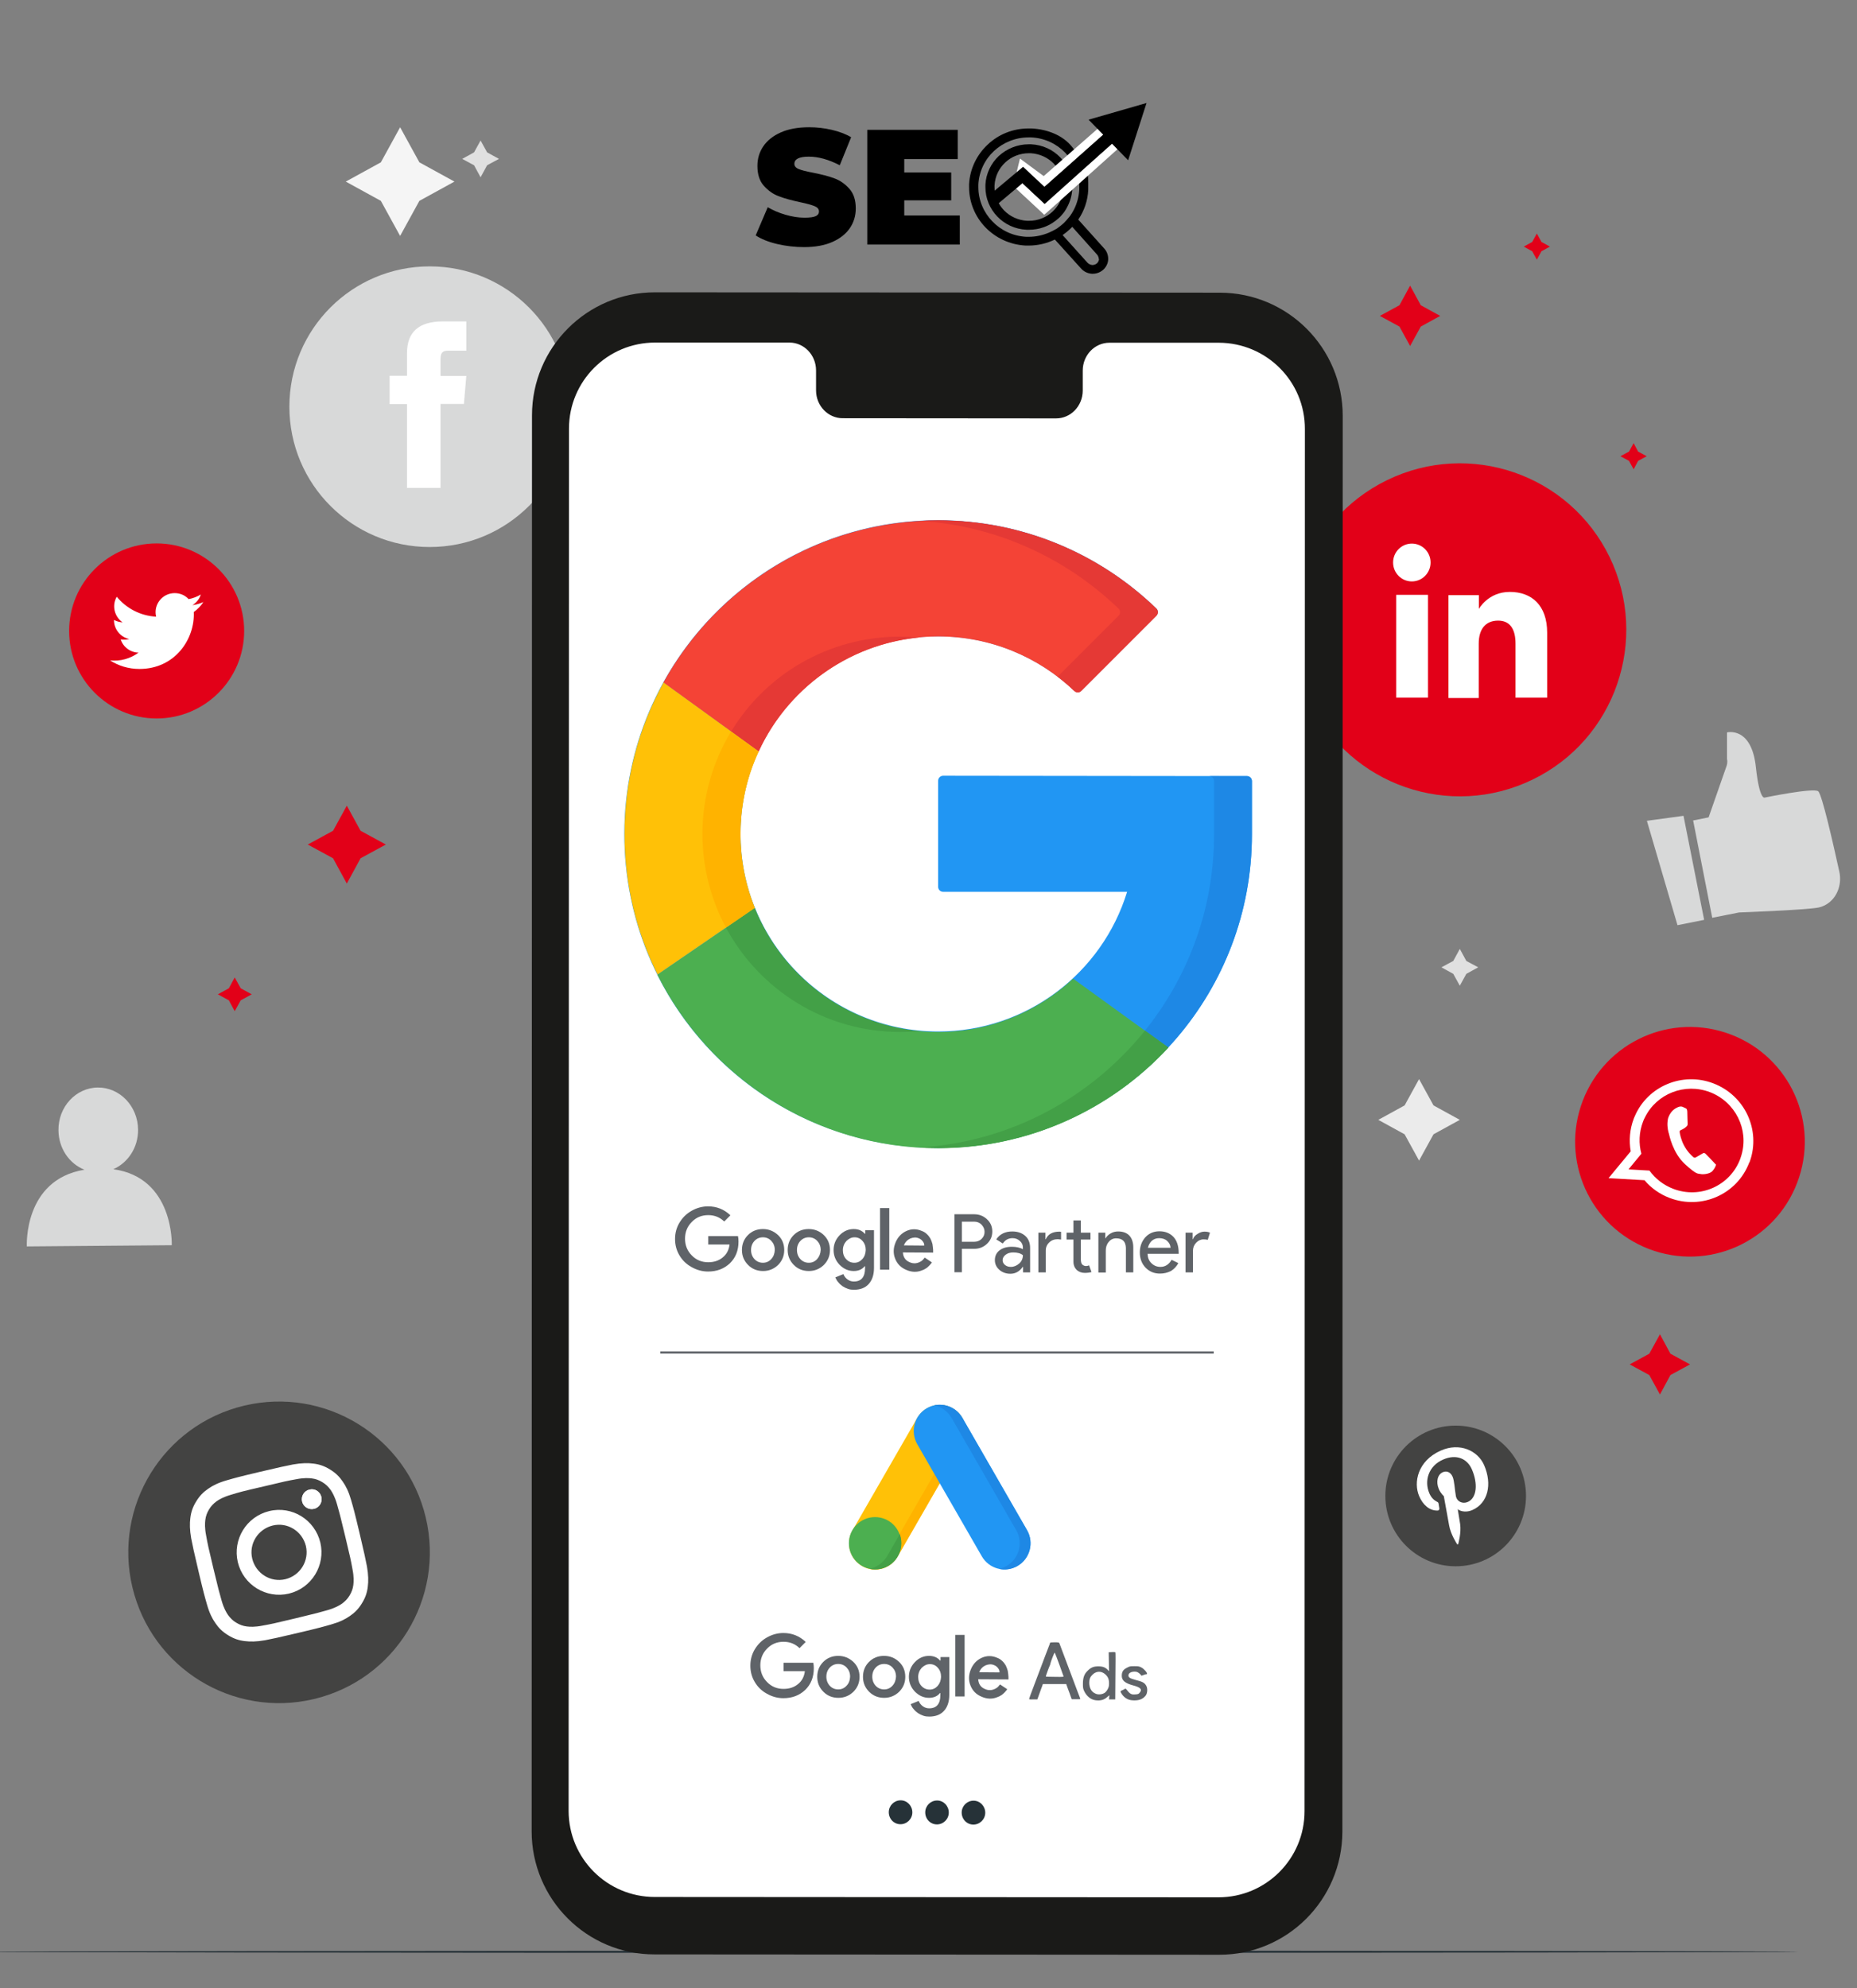 <?xml version="1.0" encoding="UTF-8"?> <svg xmlns="http://www.w3.org/2000/svg" xmlns:xlink="http://www.w3.org/1999/xlink" version="1.1" id="Ebene_1" x="0px" y="0px" viewBox="0 0 1080 1156.2" style="enable-background:new 0 0 1080 1156.2;" xml:space="preserve"><rect x="0" y="0" width="1080" height="1156.2" fill="#808080" stroke="none"/> <style type="text/css"> .st0{fill:#D8D9D9;} .st1{fill:#F5F5F5;} .st2{fill:#EBEBEB;} .st3{fill:#E0E0E0;} .st4{fill:#263238;} .st5{fill:#E20018;} .st6{fill:#FFFFFF;} .st7{fill:#434342;} .st8{fill-rule:evenodd;clip-rule:evenodd;fill:#FFFFFF;} .st9{fill:#1A1A18;} .st10{fill:#5F6368;} .st11{clip-path:url(#SVGID_00000052790145903505457770000002166657658676798094_);fill:#2196F3;} .st12{clip-path:url(#SVGID_00000052790145903505457770000002166657658676798094_);fill:#1E88E5;} .st13{fill:#F44336;} .st14{fill:#E53935;} .st15{fill:#4CAF50;} .st16{fill:#43A047;} .st17{fill:#FFC107;} .st18{fill:#FFB300;} .st19{clip-path:url(#SVGID_00000154390821621636359460000007830257919655908274_);fill:#FFC107;} .st20{clip-path:url(#SVGID_00000154390821621636359460000007830257919655908274_);fill:#FFB300;} .st21{clip-path:url(#SVGID_00000086676314714941794920000004227864709770924190_);fill:#43A047;} .st22{clip-path:url(#SVGID_00000086676314714941794920000004227864709770924190_);fill:#2196F3;} .st23{clip-path:url(#SVGID_00000086676314714941794920000004227864709770924190_);fill:#1E88E5;} </style> <g> <path class="st0" d="M984.7,477.1l9-1.8l10.1-28.9c0.7-1.6,1-3.4,0.6-5.2l0-15.3c0,0,14.3-3.7,16.8,20.3 c2.1,19.3,5.1,17.6,5.1,17.6s28.2-5.8,31.1-3.7c2.2,1.5,8.8,30.8,12.3,46.7c1.8,8-1.7,16.5-8.8,19.8c-1,0.5-2.1,0.9-3.1,1.1 c-7.4,1.5-46.4,2.9-46.4,2.9l-15.6,3.1L984.7,477.1z"></path> <polygon class="st0" points="957.8,477.3 975.6,538 991.1,534.9 979.1,474.4 "></polygon> <path class="st0" d="M249.9,318.1L249.9,318.1c-45.1,0-81.6-36.5-81.6-81.6c0-45.1,36.5-81.6,81.6-81.6s81.6,36.5,81.6,81.6 C331.6,281.6,295,318.1,249.9,318.1z"></path> <polygon class="st1" points="232.7,74 243.9,94.4 264.3,105.6 243.9,116.8 232.7,137.2 221.5,116.8 201.1,105.6 221.5,94.4 "></polygon> <polygon class="st2" points="825.3,627.5 833.7,642.8 849,651.2 833.7,659.6 825.3,674.9 816.9,659.6 801.6,651.2 816.9,642.8 "></polygon> <polygon class="st3" points="849,551.8 852.8,558.8 859.7,562.5 852.8,566.3 849,573.2 845.2,566.3 838.3,562.5 845.2,558.8 "></polygon> <polygon class="st3" points="279.5,81.7 283.3,88.6 290.2,92.4 283.3,96.1 279.5,103.1 275.7,96.1 268.8,92.4 275.7,88.6 "></polygon> <path class="st4" d="M1045.9,1135c0,0.3-236.2,0.6-527.5,0.6c-291.4,0-527.6-0.3-527.6-0.6c0-0.3,236.2-0.6,527.6-0.6 C809.7,1134.3,1045.9,1134.6,1045.9,1135z"></path> <path class="st0" d="M65.9,679.9c8.5-3.7,14.5-12.6,14.4-23c-0.1-13.6-10.6-24.6-23.4-24.5c-12.8,0.1-23.1,11.3-22.9,24.9 c0.1,10.5,6.3,19.4,15.1,22.9c-35.6,5.8-33.5,44.6-33.5,44.6l84.3-0.7C99.9,724,101.3,684.8,65.9,679.9z"></path> <path class="st5" d="M91.1,417.8L91.1,417.8c-28.1,0-50.9-22.8-50.9-50.9c0-28.1,22.8-50.9,50.9-50.9c28.1,0,50.9,22.8,50.9,50.9 C142,395,119.2,417.8,91.1,417.8z"></path> <path class="st6" d="M64,384c4.9,3.2,10.8,5,17.1,5c20.7,0,32.3-17.4,31.6-33.1c2.2-1.6,4.1-3.5,5.6-5.8c-2,0.9-4.1,1.5-6.4,1.8 c2.3-1.4,4.1-3.6,4.9-6.2c-2.2,1.3-4.5,2.2-7.1,2.7c-2-2.2-4.9-3.5-8.1-3.5c-7.2,0-12.5,6.7-10.8,13.7c-9.2-0.5-17.4-4.9-22.9-11.6 c-2.9,5-1.5,11.5,3.4,14.9c-1.8-0.1-3.5-0.6-5-1.4c-0.1,5.2,3.6,10,8.9,11.1c-1.6,0.4-3.3,0.5-5,0.2c1.4,4.4,5.5,7.6,10.4,7.7 C75.8,383,69.9,384.7,64,384z"></path> <path class="st7" d="M182.6,988L182.6,988c-47.1,11.2-94.4-17.9-105.6-65c-11.2-47.1,17.9-94.4,65-105.6h0 c47.1-11.2,94.4,17.9,105.6,65C258.8,929.5,229.7,976.8,182.6,988z"></path> <path class="st6" d="M153.2,864.4c12.5-3,14-3.3,19-4.2c4.6-0.9,7.3-0.7,9.1-0.5c2.4,0.3,4.2,1,6.2,2.2c2,1.2,3.4,2.6,4.8,4.5 c1,1.5,2.4,3.8,3.7,8.3c1.4,4.9,1.8,6.3,4.8,18.8c3,12.5,3.3,14,4.2,19c0.9,4.6,0.7,7.3,0.5,9.1c-0.3,2.4-1,4.2-2.2,6.2 c-1.2,2-2.6,3.4-4.5,4.8c-1.5,1-3.8,2.4-8.3,3.7c-4.9,1.4-6.3,1.8-18.8,4.8c-12.5,3-14,3.3-19,4.2c-4.6,0.9-7.3,0.7-9.1,0.5 c-2.4-0.3-4.2-1-6.2-2.2c-2-1.2-3.4-2.6-4.8-4.5c-1-1.5-2.4-3.8-3.7-8.3c-1.4-4.9-1.8-6.3-4.8-18.8c-3-12.5-3.3-14-4.2-19 c-0.9-4.6-0.7-7.3-0.5-9.1c0.3-2.4,1-4.2,2.2-6.2c1.2-2,2.6-3.4,4.5-4.8c1.5-1,3.8-2.4,8.3-3.7 C139.2,867.7,140.7,867.3,153.2,864.4 M151.1,855.9c-12.7,3-14.3,3.5-19.2,4.9c-4.9,1.4-8.1,3-10.8,4.9c-2.8,1.9-5,4.1-7,7.4 c-2,3.2-3,6.2-3.4,9.6c-0.4,3.2-0.4,6.8,0.5,11.9c1,5,1.3,6.6,4.3,19.3c3,12.7,3.5,14.3,4.9,19.2c1.4,4.9,3,8.1,4.9,10.8 c1.9,2.8,4.1,5,7.4,7c3.2,2,6.2,3,9.6,3.4c3.2,0.4,6.8,0.4,11.9-0.5c5-1,6.6-1.3,19.3-4.3c12.7-3,14.3-3.5,19.2-4.9 c4.9-1.4,8.1-3,10.8-4.9c2.8-1.9,5-4.1,7-7.4c2-3.2,3-6.2,3.4-9.6c0.4-3.2,0.4-6.8-0.5-11.9c-1-5-1.3-6.6-4.3-19.3 c-3-12.7-3.5-14.3-4.9-19.2c-1.4-4.9-3-8.1-4.9-10.8c-1.9-2.8-4.1-5-7.4-7c-3.2-2-6.2-3-9.6-3.4c-3.2-0.4-6.8-0.4-11.9,0.5 C165.5,852.6,163.8,852.9,151.1,855.9"></path> <path class="st6" d="M156.6,878.7c-13.3,3.2-21.4,16.5-18.3,29.7c3.2,13.3,16.5,21.4,29.7,18.3c13.3-3.2,21.4-16.5,18.3-29.7 C183.1,883.7,169.8,875.5,156.6,878.7 M166,918.3c-8.6,2.1-17.2-3.3-19.3-11.9c-2.1-8.6,3.3-17.2,11.9-19.3 c8.6-2.1,17.2,3.3,19.3,11.9C179.9,907.6,174.6,916.2,166,918.3"></path> <path class="st6" d="M186.9,870.5c0.7,3.1-1.2,6.2-4.3,6.9c-3.1,0.7-6.2-1.2-6.9-4.3c-0.7-3.1,1.2-6.2,4.3-6.9 C183.1,865.4,186.2,867.4,186.9,870.5"></path> <path class="st5" d="M891.4,453.3L891.4,453.3c-48.1,23.4-106,3.4-129.4-44.7c-23.4-48.1-3.4-106,44.7-129.4l0,0 c48.1-23.4,106-3.4,129.4,44.7C959.4,372,939.4,430,891.4,453.3z"></path> <path class="st5" d="M959,726.3L959,726.3c-34.4-13.2-51.7-51.7-38.5-86.2l0,0c13.2-34.4,51.7-51.7,86.2-38.5s51.7,51.7,38.5,86.2 l0,0C1032.1,722.2,993.5,739.5,959,726.3z"></path> <path class="st8" d="M1017.7,675.3c6.4-18.2-2.9-38.3-21.2-45.3c-18-6.9-38.2,1.6-45.7,19c-0.2,0.5-0.4,1-0.6,1.4 c-2.4,6.3-2.9,12.9-1.8,19.1l-12.9,15.6l20.9,1.2c3.8,4.5,8.8,8.1,14.6,10.3c18.6,7.1,39.3-2.1,46.3-20.5 C1017.5,675.9,1017.6,675.6,1017.7,675.3z M973.1,691.3c-5.7-2.2-10.4-5.9-13.8-10.6l-12.2-0.7l7.5-9.1c-1.6-5.9-1.4-12.4,0.9-18.5 c0.3-0.9,0.7-1.8,1.2-2.7c6.8-13.7,23.1-20.2,37.8-14.6c14.8,5.7,22.7,21.7,18.3,36.6c-0.2,0.7-0.5,1.5-0.7,2.2 C1006.2,689.6,988.7,697.3,973.1,691.3z"></path> <path class="st8" d="M996.7,675.9c-0.7-0.7-4-4.3-4.6-4.8c-0.6-0.6-1.1-0.9-2-0.3c-0.9,0.6-3.2,1.8-3.8,2.2 c-0.7,0.4-1.2,0.2-1.9-0.5c-0.7-0.7-3-2.6-5.1-6.6c-1.6-3.1-2.3-6.4-2.4-7.4c-0.2-1,0.4-1.3,1-1.5c0.5-0.2,1.2-0.6,1.8-1l0.4-0.3 c0.3-0.2,0.6-0.5,0.9-0.8c0.5-0.4,0.5-1,0.5-1.5c0-0.5-0.2-5.1-0.2-7c-0.1-1.9-0.9-1.9-1.3-2.1c-0.5-0.2-1-0.5-1.5-0.7 c-0.6-0.2-1.5-0.3-2.6,0.2c-1.1,0.5-3.9,1.7-5.5,5.7c-0.4,0.9-0.5,2-0.6,2.9c-0.3,3.2,0.6,6.3,0.8,6.8c0.2,0.7,2.2,11.2,9.3,17.7 c7.1,6.5,7.5,5.4,9.1,5.8c1.6,0.4,5.6-0.1,7-1.8c1.4-1.6,2-3.3,2-3.7C997.8,677.1,997.3,676.6,996.7,675.9z"></path> <path class="st6" d="M186.9,870.5c0.7,3.1-1.2,6.2-4.3,6.9c-3.1,0.7-6.2-1.2-6.9-4.3c-0.7-3.1,1.2-6.2,4.3-6.9 C183.1,865.4,186.2,867.4,186.9,870.5"></path> <path class="st7" d="M846.6,910.8L846.6,910.8c-22.6,0-40.9-18.3-40.9-40.9c0-22.6,18.3-40.9,40.9-40.9c22.6,0,40.9,18.3,40.9,40.9 C887.5,892.5,869.2,910.8,846.6,910.8z"></path> <path class="st6" d="M836,878.4c0.8,0,1.2-0.5,1.1-1.3c-0.1-0.6-0.3-2-0.4-2.5c-0.1-0.8-0.3-1-1.1-1.4c-1.7-0.9-3.2-2.3-4.3-4.8 c-3.1-7.2-0.6-16,8.1-19.7c7.6-3.3,13.9-0.5,16.6,5.7c3.6,8.2,3,16.7-2.4,19c-3,1.3-6.3-0.2-6.9-3.5c-0.7-4-0.8-8.6-1.9-11.2 c-1-2.3-3.1-3.7-5.7-2.6c-3,1.3-4.1,5.5-2.3,9.8c1.2,2.7,2.9,4.1,2.9,4.1s2.6,14.5,3.1,17.1c0.9,5.1,4.3,10.3,4.6,10.8 c0.2,0.3,0.7,0.2,0.7-0.1c0.1-0.5,1.8-6.5,1.1-11.5c-0.2-1.4-1.4-8.7-1.4-8.7c1.8,1.5,5.4,1.9,8.5,0.5c9.1-4,11.7-15,6.8-26.2 c-3.7-8.4-14.2-13.2-25.1-8.4c-13.5,5.9-16.1,18.6-12.6,26.6C827.5,875,831.3,878.5,836,878.4z"></path> <path class="st6" d="M236.7,283.7h19.5v-48.8h13.6l1.4-16.3h-15c0,0,0-6.1,0-9.3c0-3.9,0.8-5.4,4.5-5.4c3,0,10.5,0,10.5,0v-17 c0,0-11.1,0-13.5,0c-14.5,0-21,6.4-21,18.6c0,10.7,0,13,0,13h-10.1v16.5h10.1V283.7z"></path> <path class="st9" d="M709.1,1136.7l-328.4-0.2c-39.5,0-71.5-32.1-71.5-71.6l0.2-823.4c0-39.5,32.1-71.6,71.6-71.5l328.4,0.2 c39.5,0,71.5,32.1,71.5,71.6l-0.2,823.4C780.6,1104.7,748.6,1136.7,709.1,1136.7z"></path> <path class="st6" d="M708.9,199.3l-63.7,0c-8.5,0-15.5,7.2-15.5,16.2l0,11.6c0,8.9-6.9,16.2-15.5,16.2l-124.1-0.1 c-8.5,0-15.5-7.2-15.5-16.2l0-11.6c0-8.9-6.9-16.2-15.5-16.2l-22.4,0l-55.7,0c-27.7,0-50.1,22.4-50.1,50.1l-0.2,803.7 c0,27.7,22.4,50.1,50.1,50.1l327.8,0.2c27.7,0,50.1-22.4,50.1-50.1l0.2-803.7C759,221.8,736.6,199.4,708.9,199.3z"></path> <path class="st4" d="M530.6,1053.9c0,3.8-3.1,6.9-6.9,6.9c-3.8,0-6.8-3.1-6.8-7c0-3.8,3.1-6.9,6.9-6.9 C527.6,1046.9,530.6,1050.1,530.6,1053.9z"></path> <path class="st4" d="M551.8,1054c0,3.8-3.1,6.9-6.9,6.9c-3.8,0-6.8-3.1-6.8-7c0-3.8,3.1-6.9,6.9-6.9 C548.8,1047,551.8,1050.2,551.8,1054z"></path> <path class="st4" d="M573,1054.1c0,3.8-3.1,6.9-6.9,6.9c-3.8,0-6.8-3.1-6.8-7c0-3.8,3.1-6.9,6.9-6.9 C570,1047.1,573,1050.3,573,1054.1z"></path> <polyline class="st10" points="384,787.1 705.9,787.1 705.9,785.9 384,785.9 "></polyline> <g> <defs> <rect id="SVGID_1_" x="363.1" y="302.6" width="365" height="365"></rect> </defs> <clipPath id="SVGID_00000161631859675572348210000018234402154596172987_"> <use xlink:href="#SVGID_1_" style="overflow:visible;"></use> </clipPath> <path style="clip-path:url(#SVGID_00000161631859675572348210000018234402154596172987_);fill:#2196F3;" d="M725.2,451.3 c1.6,0,2.9,1.3,2.9,2.9v30.8c0,11.5-1.1,22.8-3.1,33.8c-15.9,85.1-90.8,149.3-180.7,148.7c-100.8-0.7-181.4-82.1-181.2-182.9 c0.2-100.6,81.9-182.1,182.5-182.1c49.3,0,94.1,19.6,126.9,51.3c1.2,1.1,1.2,3,0,4.2l-43.6,43.6c-1.1,1.1-2.9,1.2-4.1,0.1 c-20.6-19.6-48.5-31.7-79.2-31.7c-63.4,0-114.5,50.7-114.9,114.1c-0.4,63.8,51.2,115.7,114.9,115.7c51.7,0,95.5-34.2,109.9-81.2 h-107c-1.6,0-2.9-1.3-2.9-2.9v-61.7c0-1.6,1.3-2.9,2.9-2.9L725.2,451.3L725.2,451.3z"></path> <path style="clip-path:url(#SVGID_00000161631859675572348210000018234402154596172987_);fill:#1E88E5;" d="M725.2,451.3h-22 c1.6,0,2.9,1.3,2.9,2.9v30.8c0,11.5-1.1,22.8-3.1,33.8c-15.2,81.1-84.1,143.4-168.4,148.4c3.2,0.2,6.5,0.3,9.7,0.3 c89.8,0.6,164.8-63.7,180.7-148.7c2.1-10.9,3.1-22.2,3.1-33.8v-30.8C728.1,452.6,726.8,451.3,725.2,451.3z"></path> </g> <path class="st13" d="M441.2,437l-55.4-40.1c31.1-56.2,91-94.3,159.8-94.3c49.3,0,94.1,19.6,126.9,51.3c1.2,1.1,1.2,3,0,4.2 l-43.6,43.6c-1.1,1.1-2.9,1.2-4.1,0.1c-20.6-19.6-48.5-31.7-79.2-31.7C499.3,370.2,459.4,397.5,441.2,437z"></path> <path class="st14" d="M425.2,425.4l16,11.6c16.6-36,51.3-61.9,92.4-66.2c0.3,0,0.6-0.1,0.9-0.1c-3.6-0.3-7.3-0.5-11-0.5 C481.8,370.2,445.3,392.2,425.2,425.4z"></path> <path class="st14" d="M650.5,353.9c1.2,1.1,1.2,3,0,4.2l-35.4,35.4c3.4,2.6,6.6,5.3,9.7,8.3c1.2,1.1,3,1.1,4.1-0.1l43.6-43.6 c1.2-1.2,1.1-3.1,0-4.2c-32.9-31.8-77.6-51.3-126.9-51.3c-3.7,0-7.4,0.1-11,0.3C579.5,305.6,620.1,324.6,650.5,353.9z"></path> <path class="st15" d="M679.5,609.2c-33.3,36-81,58.5-133.9,58.5c-71.5,0-133.3-41.1-163.3-100.9l56.6-38.8 c17,42.3,58.4,72.1,106.7,72.1c30.3,0,57.9-11.8,78.5-31L679.5,609.2z"></path> <path class="st16" d="M438.9,528l-16.7,11.4c19.4,36.1,57.5,60.7,101.3,60.7c3.7,0,7.4-0.2,11-0.5C491,595.4,454.6,567,438.9,528z"></path> <path class="st16" d="M545.6,667.6c52.9,0,100.6-22.5,133.9-58.5l-13.6-9.8c-31.3,38.9-78.2,64.8-131.3,68 C538.3,667.5,541.9,667.6,545.6,667.6z"></path> <path class="st17" d="M430.7,485.1c0,15.1,2.9,29.6,8.3,42.8l-56.6,38.8c-12.3-24.6-19.2-52.3-19.2-81.6c0-32,8.2-62,22.7-88.2 l55.4,40.1C434.4,451.6,430.7,467.9,430.7,485.1z"></path> <path class="st18" d="M422.2,539.4l16.7-11.4c-5.3-13.2-8.3-27.7-8.3-42.8c0-17.2,3.8-33.5,10.5-48.1l-16-11.6 c-10.4,17.2-16.4,37.3-16.6,58.9C408.5,504.3,413.4,523,422.2,539.4z"></path> <path class="st10" d="M559.4,726.2v13.6h-4.3v-33.7h11.5c2.9,0,5.4,1,7.4,2.9c2.1,1.9,3.1,4.3,3.1,7.1c0,2.9-1,5.2-3.1,7.2 c-2,1.9-4.5,2.9-7.4,2.9H559.4z M559.4,710.3v11.8h7.2c1.7,0,3.2-0.6,4.3-1.7c1.2-1.2,1.7-2.5,1.7-4.1c0-1.6-0.6-2.9-1.7-4.1 c-1.1-1.2-2.6-1.8-4.3-1.8H559.4z"></path> <path class="st10" d="M588.7,716.1c3.2,0,5.7,0.9,7.6,2.6c1.9,1.7,2.8,4.1,2.8,7v14.2h-4.1v-3.2h-0.2c-1.8,2.6-4.2,4-7.2,4 c-2.5,0-4.7-0.8-6.4-2.3c-1.7-1.5-2.6-3.4-2.6-5.6c0-2.4,0.9-4.3,2.7-5.7c1.8-1.4,4.2-2.1,7.2-2.1c2.6,0,4.7,0.5,6.4,1.4v-1 c0-1.5-0.6-2.8-1.8-3.8c-1.2-1.1-2.6-1.6-4.2-1.6c-2.4,0-4.3,1-5.7,3.1l-3.8-2.4C581.5,717.6,584.6,716.1,588.7,716.1z M583.1,732.8c0,1.1,0.5,2.1,1.4,2.8c1,0.8,2.1,1.1,3.4,1.1c1.8,0,3.4-0.7,4.9-2c1.4-1.3,2.1-2.9,2.1-4.8c-1.3-1.1-3.2-1.6-5.6-1.6 c-1.8,0-3.2,0.4-4.4,1.3C583.7,730.5,583.1,731.6,583.1,732.8z"></path> <path class="st10" d="M603.9,716.8h4.1v3.8h0.2c1.3-2.9,3.9-4.4,8-4.4l0.9,0.1v4.5l-1.9-0.2c-2,0-3.7,0.6-5,1.9 c-1.3,1.2-2,2.8-2,4.7v12.7h-4.3V716.8z M630.9,740.2c-1.9,0-3.4-0.6-4.7-1.7c-1.2-1.2-1.9-2.8-1.9-4.8v-12.9h-4v-4h4v-7.1h4.3v7.1 h5.6v4h-5.6v11.5c0,1.5,0.3,2.6,0.9,3.1c0.6,0.5,1.3,0.8,2,0.8c0.3,0,0.7,0,1-0.1c0.3-0.1,0.6-0.2,0.9-0.3l1.4,3.9 C633.8,740,632.4,740.2,630.9,740.2z"></path> <path class="st10" d="M638.7,716.8h4.1v3.2h0.2c0.7-1.1,1.7-2.1,3-2.8c1.4-0.8,2.8-1.1,4.3-1.1c2.8,0,5,0.8,6.5,2.4 c1.5,1.6,2.3,3.9,2.3,6.9v14.5h-4.3v-14.2c-0.1-3.8-2-5.6-5.7-5.6c-1.7,0-3.2,0.7-4.3,2.1c-1.2,1.4-1.7,3.1-1.7,5v12.8h-4.3V716.8z "></path> <path class="st10" d="M674.6,740.6c-3.4,0-6.2-1.2-8.4-3.5c-2.2-2.3-3.3-5.3-3.3-8.8c0-3.5,1.1-6.4,3.2-8.8 c2.1-2.3,4.9-3.5,8.2-3.5c3.4,0,6.1,1.1,8.2,3.3c2,2.2,3,5.3,3,9.3l0,0.5h-18.1c0.1,2.3,0.8,4.1,2.3,5.5c1.4,1.4,3.2,2.1,5.2,2.1 c2.8,0,4.9-1.4,6.5-4.1l3.9,1.9c-1,1.9-2.5,3.5-4.3,4.6C679,740.1,676.9,740.6,674.6,740.6z M667.6,725.6h13.2 c-0.1-1.6-0.8-2.9-2-4c-1.2-1.1-2.8-1.6-4.7-1.6c-1.6,0-3,0.5-4.2,1.5C668.8,722.5,668,723.9,667.6,725.6z"></path> <path class="st10" d="M693.8,739.9h-4.3v-23.1h4.1v3.8h0.2c0.4-1.2,1.3-2.3,2.7-3.1c1.4-0.9,2.7-1.3,4-1.3c1.3,0,2.3,0.2,3.2,0.6 l-1.3,4.2c-0.5-0.2-1.4-0.3-2.5-0.3c-1.6,0-3.1,0.7-4.3,2c-1.2,1.3-1.8,2.9-1.8,4.6V739.9z"></path> <path class="st10" d="M411.9,718.5v5.2h12.4c-0.4,3.3-1.8,5.8-4.1,7.6c-2.2,1.8-5,2.7-8.3,2.7c-3.8,0-7-1.3-9.6-4 c-2.6-2.6-3.9-5.9-3.9-9.7c0-3.8,1.3-7.1,3.9-9.7c2.6-2.7,5.8-4,9.6-4c3.6,0,6.7,1.2,9.3,3.7l3.6-3.6c-3.7-3.5-8-5.2-13-5.2 c-3.4,0-6.6,0.9-9.6,2.6c-3,1.7-5.3,4-7.1,7c-1.7,2.9-2.5,6-2.5,9.4c0,3.4,0.8,6.5,2.5,9.4c1.7,2.9,4,5.2,7.1,6.9 c3,1.7,6.2,2.6,9.6,2.6c5.1,0,9.3-1.6,12.7-4.8c3.3-3.2,5-7.4,5-12.6c0-1.2-0.1-2.3-0.3-3.2H411.9z"></path> <path class="st10" d="M443.7,714.7c-3.5,0-6.4,1.2-8.7,3.5c-2.3,2.3-3.5,5.2-3.5,8.7c0,3.4,1.2,6.3,3.6,8.7 c2.3,2.3,5.2,3.5,8.7,3.5c3.4,0,6.3-1.2,8.7-3.5c2.4-2.4,3.6-5.3,3.6-8.7c0-3.5-1.2-6.4-3.6-8.7C450,715.9,447.1,714.7,443.7,714.7 z M448.5,732.2c-1.3,1.4-2.9,2.1-4.8,2.1c-1.9,0-3.6-0.7-4.9-2.1c-1.3-1.4-2-3.2-2-5.3c0-2.2,0.7-3.9,2-5.3c1.3-1.4,3-2.1,4.9-2.1 c1.9,0,3.6,0.7,4.9,2.1c1.3,1.4,2,3.1,2,5.3C450.5,729,449.9,730.7,448.5,732.2z"></path> <rect x="511.8" y="702.5" class="st10" width="5.4" height="35.8"></rect> <path class="st10" d="M470.3,714.7c-3.5,0-6.4,1.2-8.7,3.5c-2.3,2.3-3.5,5.2-3.5,8.7c0,3.4,1.2,6.3,3.6,8.7 c2.3,2.3,5.2,3.5,8.7,3.5c3.4,0,6.3-1.2,8.7-3.5c2.4-2.4,3.6-5.3,3.6-8.7c0-3.5-1.2-6.4-3.6-8.7 C476.7,715.9,473.8,714.7,470.3,714.7z M475.2,732.2c-1.3,1.4-2.9,2.1-4.8,2.1c-1.9,0-3.6-0.7-4.9-2.1c-1.3-1.4-2-3.2-2-5.3 c0-2.2,0.7-3.9,2-5.3c1.3-1.4,3-2.1,4.9-2.1c1.9,0,3.6,0.7,4.9,2.1c1.3,1.4,2,3.1,2,5.3C477.2,729,476.5,730.7,475.2,732.2z"></path> <path class="st10" d="M542.3,723.4c-0.3-1.1-0.7-2.2-1.2-3.2c-0.6-1-1.3-1.9-2.1-2.6c-0.8-0.8-1.8-1.4-2.9-1.8c-3-1.3-6-1.3-8.9,0 c-2.9,1.3-5.1,3.6-6.4,6.8c-1.3,3.2-1.4,6.3-0.2,9.3c1.2,3.1,3.4,5.3,6.6,6.6c3,1.3,6,1.4,8.8,0.3c0.9-0.3,1.8-0.7,2.6-1.3l0.1,0 l0,0c1.2-0.9,2.3-2,3.3-3.4l-4.2-2.8c-0.6,0.8-1.2,1.5-1.9,2c-2.3,1.5-4.6,1.7-6.8,0.7c-2.5-1-3.8-2.9-4-5.7l17.6,0.1l0-1.5 C542.6,725.8,542.5,724.6,542.3,723.4z M525.7,724.2c0.7-1.9,2-3.2,3.7-4c1.8-0.7,3.4-0.8,5-0.1c1,0.4,1.7,1,2.3,1.8 c0.6,0.8,0.9,1.6,0.8,2.4L525.7,724.2z"></path> <path class="st10" d="M503.1,717.4h-0.2c-1.5-1.8-3.7-2.7-6.4-2.7c-3.1,0-5.9,1.2-8.2,3.6c-2.3,2.4-3.5,5.3-3.5,8.6 c0,3.3,1.2,6.2,3.5,8.6c2.4,2.4,5.1,3.6,8.2,3.6c2.7,0,4.9-0.9,6.4-2.8h0.2v1.2c0,5.1-2.2,7.7-6.5,7.7c-1.4,0-2.6-0.4-3.7-1.2 c-1.1-0.8-1.9-1.8-2.4-3.1l-4.7,1.9c0.5,1.1,1,2.1,1.8,2.9c0.7,0.9,1.5,1.6,2.5,2.3c0.9,0.6,2,1.1,3.1,1.5c1.1,0.4,2.3,0.5,3.5,0.5 c3.6,0,6.5-1.1,8.5-3.3c2-2.2,3.1-5.3,3.1-9.4v-21.9h-5.1V717.4z M501.5,732.2c-1.3,1.4-2.8,2.1-4.6,2.1c-1.9,0-3.5-0.7-4.8-2.1 c-1.3-1.4-1.9-3.2-1.9-5.2c0-2.1,0.7-3.8,2-5.3c1.4-1.4,3-2.2,4.8-2.2c1.8,0,3.4,0.7,4.6,2.1c1.3,1.4,1.9,3.2,1.9,5.3 C503.4,729,502.8,730.8,501.5,732.2z"></path> <g> <defs> <rect id="SVGID_00000103229736172529826230000017093780790446987946_" x="493.8" y="816.9" width="105.6" height="95.7"></rect> </defs> <clipPath id="SVGID_00000057114175926402588710000005044321426149013678_"> <use xlink:href="#SVGID_00000103229736172529826230000017093780790446987946_" style="overflow:visible;"></use> </clipPath> <path style="clip-path:url(#SVGID_00000057114175926402588710000005044321426149013678_);fill:#FFC107;" d="M554.1,819 c-7.3-4.2-16.5-1.7-20.7,5.6l-37.6,65.3c-4.2,7.3-1.7,16.6,5.6,20.8c7.3,4.2,16.5,1.7,20.7-5.6l37.6-65.3 C563.9,832.5,561.4,823.2,554.1,819z"></path> <path style="clip-path:url(#SVGID_00000057114175926402588710000005044321426149013678_);fill:#FFB300;" d="M554.1,819 c-3.4-2-7.2-2.5-10.8-1.7c1.5,0.3,3,0.9,4.4,1.7c7.3,4.2,9.7,13.5,5.6,20.8L515.7,905c-2.2,3.9-5.9,6.4-10,7.3 c6.3,1.4,13-1.4,16.3-7.3l37.6-65.3C563.9,832.5,561.4,823.2,554.1,819z"></path> </g> <path class="st15" d="M524.1,897.4c0,8.4-6.8,15.2-15.2,15.2c-8.4,0-15.2-6.8-15.2-15.2c0-8.4,6.8-15.2,15.2-15.2 C517.3,882.2,524.1,889,524.1,897.4z"></path> <g> <defs> <rect id="SVGID_00000068640600614739839920000000163508203278259586_" x="493.8" y="816.9" width="105.6" height="95.7"></rect> </defs> <clipPath id="SVGID_00000064328063450281652820000000839767519374444731_"> <use xlink:href="#SVGID_00000068640600614739839920000000163508203278259586_" style="overflow:visible;"></use> </clipPath> <path style="clip-path:url(#SVGID_00000064328063450281652820000000839767519374444731_);fill:#43A047;" d="M505.8,912.3 L505.8,912.3c1,0.2,2.1,0.3,3.2,0.3c8.4,0,15.2-6.8,15.2-15.2c0-1.9-0.3-3.6-0.9-5.3l-7.4,12.9 C513.5,908.9,509.8,911.4,505.8,912.3z"></path> <path style="clip-path:url(#SVGID_00000064328063450281652820000000839767519374444731_);fill:#2196F3;" d="M597.3,889.8 l-37.6-65.3c-4.2-7.3-13.5-9.8-20.7-5.6c-7.3,4.2-9.7,13.5-5.6,20.8L571,905c4.2,7.3,13.5,9.8,20.7,5.6 C599,906.4,601.5,897.1,597.3,889.8z"></path> <path style="clip-path:url(#SVGID_00000064328063450281652820000000839767519374444731_);fill:#1E88E5;" d="M597.3,889.8 l-37.6-65.3c-3.4-5.9-10.1-8.6-16.3-7.3c4,0.9,7.7,3.4,10,7.3l37.6,65.3c4.2,7.3,1.7,16.6-5.6,20.8c-1.4,0.8-2.9,1.4-4.4,1.7 c3.5,0.8,7.4,0.3,10.8-1.7C599,906.4,601.5,897.1,597.3,889.8z"></path> </g> <path class="st10" d="M455.7,966.6v5.2h12.4c-0.4,3.3-1.8,5.8-4.1,7.6c-2.2,1.8-5,2.7-8.3,2.7c-3.8,0-7-1.3-9.6-4 c-2.6-2.6-3.9-5.9-3.9-9.7c0-3.8,1.3-7.1,3.9-9.7c2.6-2.7,5.8-4,9.6-4c3.6,0,6.7,1.2,9.3,3.7l3.6-3.6c-3.7-3.5-8-5.2-13-5.2 c-3.4,0-6.6,0.9-9.6,2.6c-3,1.7-5.3,4-7.1,7c-1.7,2.9-2.5,6-2.5,9.4c0,3.4,0.8,6.5,2.5,9.4c1.7,2.9,4,5.2,7.1,6.9 c3,1.7,6.2,2.6,9.6,2.6c5.1,0,9.3-1.6,12.7-4.8c3.3-3.2,5-7.4,5-12.6c0-1.2-0.1-2.3-0.3-3.2H455.7z"></path> <path class="st10" d="M487.5,962.9c-3.5,0-6.4,1.2-8.7,3.5c-2.3,2.3-3.5,5.2-3.5,8.7c0,3.4,1.2,6.3,3.6,8.7 c2.3,2.3,5.2,3.5,8.7,3.5c3.4,0,6.3-1.2,8.7-3.5c2.4-2.4,3.6-5.3,3.6-8.7c0-3.5-1.2-6.4-3.6-8.7 C493.8,964.1,490.9,962.9,487.5,962.9z M492.3,980.3c-1.3,1.4-2.9,2.1-4.8,2.1c-1.9,0-3.6-0.7-4.9-2.1c-1.3-1.4-2-3.2-2-5.3 c0-2.2,0.7-3.9,2-5.3c1.3-1.4,3-2.1,4.9-2.1c1.9,0,3.6,0.7,4.9,2.1c1.3,1.4,2,3.1,2,5.3C494.3,977.1,493.7,978.9,492.3,980.3z"></path> <rect x="555.6" y="950.7" class="st10" width="5.4" height="35.8"></rect> <path class="st10" d="M514.1,962.9c-3.5,0-6.4,1.2-8.7,3.5c-2.3,2.3-3.5,5.2-3.5,8.7c0,3.4,1.2,6.3,3.6,8.7 c2.3,2.3,5.2,3.5,8.7,3.5c3.4,0,6.3-1.2,8.7-3.5c2.4-2.4,3.6-5.3,3.6-8.7c0-3.5-1.2-6.4-3.6-8.7 C520.5,964.1,517.6,962.9,514.1,962.9z M519,980.3c-1.3,1.4-2.9,2.1-4.8,2.1c-1.9,0-3.6-0.7-4.9-2.1c-1.3-1.4-2-3.2-2-5.3 c0-2.2,0.7-3.9,2-5.3c1.3-1.4,3-2.1,4.9-2.1s3.6,0.7,4.9,2.1c1.3,1.4,2,3.1,2,5.3C521,977.1,520.3,978.9,519,980.3z"></path> <path class="st10" d="M586.1,971.6c-0.3-1.1-0.7-2.2-1.2-3.2c-0.6-1-1.3-1.9-2.1-2.6c-0.8-0.8-1.8-1.4-2.9-1.8c-3-1.3-6-1.3-8.9,0 c-2.9,1.3-5.1,3.6-6.4,6.8c-1.3,3.2-1.4,6.3-0.2,9.3c1.2,3.1,3.4,5.3,6.6,6.6c3,1.3,6,1.4,8.8,0.3c0.9-0.3,1.8-0.7,2.6-1.3l0.1,0 l0,0c1.2-0.9,2.3-2,3.3-3.4l-4.2-2.8c-0.6,0.8-1.2,1.5-1.9,2c-2.3,1.5-4.6,1.7-6.8,0.7c-2.5-1-3.8-2.9-4-5.7l17.6,0.1l0-1.5 C586.4,973.9,586.3,972.8,586.1,971.6z M569.5,972.4c0.7-1.9,2-3.2,3.7-4c1.8-0.7,3.4-0.8,5-0.1c1,0.4,1.7,1,2.3,1.8 c0.6,0.8,0.9,1.6,0.8,2.4L569.5,972.4z"></path> <path class="st10" d="M546.9,965.6h-0.2c-1.5-1.8-3.7-2.7-6.4-2.7c-3.1,0-5.9,1.2-8.2,3.6c-2.3,2.4-3.5,5.3-3.5,8.6 c0,3.3,1.2,6.2,3.5,8.6c2.4,2.4,5.1,3.6,8.2,3.6c2.7,0,4.9-0.9,6.4-2.8h0.2v1.2c0,5.1-2.2,7.7-6.5,7.7c-1.4,0-2.6-0.4-3.7-1.2 c-1.1-0.8-1.9-1.8-2.4-3.1l-4.7,1.9c0.5,1.1,1,2.1,1.8,2.9c0.7,0.9,1.5,1.6,2.5,2.3c0.9,0.6,2,1.1,3.1,1.5c1.1,0.4,2.3,0.5,3.5,0.5 c3.6,0,6.5-1.1,8.5-3.3c2-2.2,3.1-5.3,3.1-9.4v-21.9h-5.1V965.6z M545.3,980.4c-1.3,1.4-2.8,2.1-4.6,2.1c-1.9,0-3.5-0.7-4.8-2.1 c-1.3-1.4-1.9-3.2-1.9-5.2c0-2.1,0.7-3.8,2-5.3c1.4-1.4,3-2.2,4.8-2.2c1.8,0,3.4,0.7,4.6,2.1c1.3,1.4,1.9,3.2,1.9,5.3 C547.2,977.2,546.6,978.9,545.3,980.4z"></path> <path class="st10" d="M618.5,974.7c-0.1-0.3-1.2-3.4-2.5-7c-1.3-3.6-2.5-6.6-2.6-6.7c-0.2-0.2-2.4,5.5-2.6,6.7 c0,0.2-0.1,0.6-0.2,0.7c-0.3,0.4-2.4,6.2-2.4,6.5c0,0.1,2.4,0.2,5.3,0.2C618.3,975.2,618.7,975.1,618.5,974.7z M598.5,988 c0-0.2,1.1-3.3,2.5-6.9c1.4-3.6,3-8.1,3.7-9.8c1.8-4.7,4.5-12.1,5.3-14c0.4-0.9,0.7-1.8,0.7-2c0-0.2,0.9-0.3,2.6-0.3 c2.2,0,2.6,0.1,2.8,0.5c0.7,1.9,10,26.6,10.6,28.2c0.4,1.1,1,2.6,1.2,3.1c0.2,0.6,0.4,1.1,0.4,1.2c0,0.1-1.1,0.1-2.5,0.1h-2.5 l-0.6-1.6c-0.3-0.9-1-2.9-1.6-4.4l-1-2.8h-6.8h-6.8l-0.4,1.2c-0.2,0.6-1,2.6-1.6,4.4l-1.2,3.3l-2.4,0 C599.4,988.3,598.5,988.2,598.5,988z M658.1,988.7c-2.6-0.3-4.8-1.9-6.1-4.3c-0.5-0.9-0.4-1.1,0.9-1.6c0.6-0.3,1.3-0.6,1.4-0.8 c0.1-0.2,0.4,0,0.7,0.3c2.3,2.9,2.9,3.2,5.4,3c1.5-0.1,1.8-0.2,2.5-1.1c1.5-1.8,0.4-3-3.8-4.1c-4.8-1.3-6.7-2.9-6.7-5.6 c0-2.3,0.8-3.6,3-4.7c1.7-0.9,2-0.9,4.4-0.9c2.3,0,2.8,0.1,4.1,0.8c1.5,0.8,3.4,3,3.2,3.7l-0.4,0.2c-0.1-0.1-0.8,0.1-1.6,0.4 c-0.9,0.4-1.4,0.5-1.4,0.3c-0.2-0.5-1.2-1.4-2.1-1.9c-1.1-0.6-3.5-0.4-4.5,0.4c-0.5,0.3-0.8,0.9-0.8,1.4c-0.1,1.2,0.8,1.8,4.2,2.7 c4.3,1.1,5.3,1.7,6.3,3.7c0.7,1.5,0.5,4.1-0.5,5.4C664.5,988.3,661.8,989.1,658.1,988.7z M642.3,984.5c0.7-0.4,1.4-1.3,1.9-2.2 c0.6-1.2,0.8-1.8,0.8-3.4c0-2.4-0.6-3.8-2.1-5.2c-2.3-2.1-5.1-2.1-7.4,0c-1.4,1.3-2,2.7-2,4.7c0,3.1,1.2,5.4,3.5,6.4 C638.5,985.6,640.8,985.4,642.3,984.5z M637.1,988.7c-2.8-0.4-5.2-2.4-6.6-5.4c-0.6-1.3-0.7-1.9-0.7-4.2c0-3.5,0.8-5.7,2.7-7.5 c2-2,3.5-2.6,6.3-2.6c2.6,0,4.1,0.6,5.5,2.1l0.7,0.7l-0.1-5.5l-0.1-5.5l1.9-0.1c1.1-0.1,1.9,0,2,0.2c0.1,0.2,0.1,6.3,0,13.8 l-0.1,13.5l-1.8,0l-1.8,0l0.1-1.2l0.1-1.2l-1.1,0.9C642.2,988.5,640,989.1,637.1,988.7z"></path> <rect x="812" y="345.9" class="st6" width="18.5" height="59.8"></rect> <path class="st6" d="M821.1,338.1c6,0,10.9-4.9,10.9-11c0-6.1-4.9-11-10.9-11c-6,0-10.9,4.9-10.9,11 C810.2,333.2,815.1,338.1,821.1,338.1z"></path> <path class="st6" d="M860,374.3c0-8.4,3.9-13.4,11.3-13.4c6.8,0,10.1,4.8,10.1,13.4c0,8.6,0,31.4,0,31.4h18.4c0,0,0-21.8,0-37.8 c0-16-9.1-23.7-21.7-23.7c-12.7,0-18,9.9-18,9.9v-8h-17.7v59.8H860C860,405.7,860,383.5,860,374.3z"></path> <polygon class="st5" points="893.8,135.8 896.5,140.7 901.4,143.4 896.5,146.1 893.8,151 891.1,146.1 886.2,143.4 891.1,140.7 "></polygon> <polygon class="st5" points="950.1,257.7 952.7,262.6 957.7,265.3 952.7,268 950.1,272.9 947.4,268 942.4,265.3 947.4,262.6 "></polygon> <polygon class="st5" points="820.1,166.1 826.3,177.5 837.6,183.7 826.3,189.9 820.1,201.2 813.9,189.9 802.5,183.7 813.9,177.5 "></polygon> <polygon class="st5" points="965.4,775.9 971.5,787.2 982.9,793.4 971.5,799.6 965.4,810.9 959.2,799.6 947.8,793.4 959.2,787.2 "></polygon> <path d="M452,141.9c-5.1-1.2-9.3-2.9-12.5-5l7-16.4c3.1,1.8,6.5,3.3,10.4,4.4c3.8,1.1,7.5,1.7,11,1.7c3,0,5.2-0.3,6.5-0.9 c1.3-0.6,1.9-1.5,1.9-2.7c0-1.4-0.8-2.4-2.5-3.1c-1.7-0.7-4.5-1.5-8.4-2.3c-5-1.1-9.2-2.2-12.5-3.5c-3.3-1.2-6.2-3.3-8.7-6.1 c-2.5-2.8-3.7-6.7-3.7-11.5c0-4.2,1.1-8,3.4-11.4c2.3-3.4,5.7-6.1,10.2-8.1c4.5-2,10-3,16.5-3c4.4,0,8.8,0.5,13.1,1.5 c4.3,1,8.1,2.4,11.3,4.3l-6.6,16.3c-6.4-3.3-12.4-5-18-5c-5.6,0-8.4,1.4-8.4,4.2c0,1.3,0.8,2.3,2.5,3c1.7,0.7,4.4,1.4,8.2,2.1 c4.9,1,9.1,2,12.5,3.3c3.4,1.2,6.3,3.3,8.8,6.1c2.5,2.8,3.7,6.6,3.7,11.4c0,4.2-1.1,8-3.4,11.4c-2.3,3.4-5.7,6.1-10.2,8.1 c-4.5,2-10,3-16.5,3C462.4,143.7,457.1,143.1,452,141.9z"></path> <polygon points="558.2,125.3 558.2,142.2 504.4,142.2 504.4,75.5 557,75.5 557,92.5 525.9,92.5 525.9,100.3 553.2,100.3 553.2,116.5 525.9,116.5 525.9,125.3 "></polygon> <path d="M642.1,144.4L642.1,144.4l-15-16.7c3.4-5,5.5-10.9,5.8-17.3v0c0-0.6,0-1.2,0-1.7c0-6.8,0.7-10.8-9.5-23.4 c-5.3-6.6-14.1-10.1-23.4-10.6c-0.6,0-1.2,0-1.8,0c-9.2,0-17.6,3.5-23.8,9.4c-6.2,5.8-10.3,13.9-10.8,23c0,0.6,0,1.2,0,1.7 c0,9,3.6,17.3,9.5,23.4c5.9,6.1,14.1,10.1,23.4,10.6c0.6,0,1.2,0,1.8,0c5.4,0,10.6-1.3,15.2-3.5l15.1,16.7l0,0 c1.5,1.8,3.8,3,6.4,3.2l0.5,0c2.4,0,4.5-0.9,6.2-2.4c1.6-1.5,2.7-3.6,2.8-5.9l0-0.4C644.5,148.1,643.6,146,642.1,144.4z M610,135.3 c-3.6,1.5-7.5,2.4-11.6,2.4c-0.5,0-1,0-1.5,0c-7.9-0.4-14.8-3.8-19.8-9c-5-5.2-8.1-12.2-8.1-19.9c0-0.5,0-1,0-1.5 c0.4-7.7,3.8-14.6,9.1-19.5c5.3-4.9,12.4-7.9,20.2-7.9c0.5,0,1,0,1.5,0c7.9,0.4,14.8,3.8,19.8,9c5,5.2,8.1,12.2,8.1,19.9 c0,0.5,0,1,0,1.5c-0.3,5-1.8,9.6-4.2,13.5c-0.9,1.5-2,2.9-3.2,4.2c-0.6,0.6-1.1,1.2-1.7,1.8c-1.2,1.1-2.5,2.1-3.9,3.1 C613.2,133.8,611.6,134.6,610,135.3z M639.2,150.6c-0.1,1-0.5,1.8-1.2,2.5c-0.7,0.6-1.6,1-2.6,1l-0.2,0c-1.1-0.1-2-0.6-2.7-1.3 l-0.1-0.1l-14.4-16c1.4-1,2.7-2,4-3.2c0.6-0.5,1.1-1.1,1.6-1.6l14.3,16l0.1,0.1c0.6,0.7,1,1.6,1,2.5L639.2,150.6z"></path> <path d="M616.7,91.6c-4.3-4.5-10.3-7.4-17.1-7.7c-0.4,0-0.9,0-1.3,0c-6.7,0-12.8,2.6-17.4,6.8c-4.5,4.2-7.5,10.2-7.8,16.8 c0,0.4,0,0.8,0,1.3c0,6.6,2.6,12.6,6.9,17.1c4.3,4.5,10.3,7.4,17.1,7.7c0.4,0,0.9,0,1.3,0c3,0,6-0.5,8.7-1.5 c1.7-0.6,3.3-1.4,4.9-2.4c1.4-0.9,2.6-1.8,3.8-2.9c0.6-0.6,1.3-1.2,1.8-1.9c1.2-1.3,2.2-2.8,3-4.4c1.7-3.1,2.8-6.7,3-10.5v0 c0-0.4,0-0.8,0-1.3C623.6,102.1,621,96.1,616.7,91.6z M606.1,126.9c-2.4,1-5,1.5-7.7,1.5c-0.3,0-0.7,0-1,0 c-5.4-0.3-10.1-2.6-13.5-6.1c-3.4-3.6-5.5-8.3-5.5-13.5c0-0.3,0-0.7,0-1c0.3-5.3,2.6-9.9,6.2-13.3c3.6-3.4,8.5-5.4,13.8-5.4 c0.3,0,0.7,0,1,0c5.4,0.3,10.1,2.6,13.5,6.1c3.4,3.6,5.5,8.3,5.5,13.5c0,0.3,0,0.7,0,1c-0.2,3.2-1.1,6.2-2.6,8.8 c-1,1.7-2.2,3.2-3.6,4.5C610.4,124.7,608.3,126,606.1,126.9z"></path> <polygon points="592.1,107.3 594.8,96.3 607.2,105.5 643,74 651.4,82.4 607.5,121.7 "></polygon> <path class="st6" d="M642.9,77.3l5.1,5.1l-40.4,36.2l-12.8-11.9l1.5-6.2l11.1,8.2L642.9,77.3 M643.1,70.7l-3.4,3l-32.7,28.7l-8-5.9 l-5.8-4.3l-1.7,7l-1.5,6.2l-0.7,2.7l2,1.9l12.8,11.9l3.2,3l3.3-2.9l40.4-36.2l3.8-3.4l-3.6-3.6l-5.1-5.1L643.1,70.7z"></path> <polygon points="656.1,93.2 666.8,59.9 633.1,69.6 "></polygon> <polygon points="579,119.7 594.7,106.5 607.3,118.3 647.8,82.5 643,77.1 607.5,108.7 595,97 574.5,114.2 579,119.7 "></polygon> <polygon class="st5" points="136.5,568.4 140,574.7 146.4,578.2 140,581.7 136.5,588 133.1,581.7 126.7,578.2 133.1,574.7 "></polygon> <polygon class="st5" points="201.7,468.5 209.7,483.1 224.4,491.1 209.7,499.1 201.7,513.8 193.7,499.1 179,491.1 193.7,483.1 "></polygon> </g> </svg> 